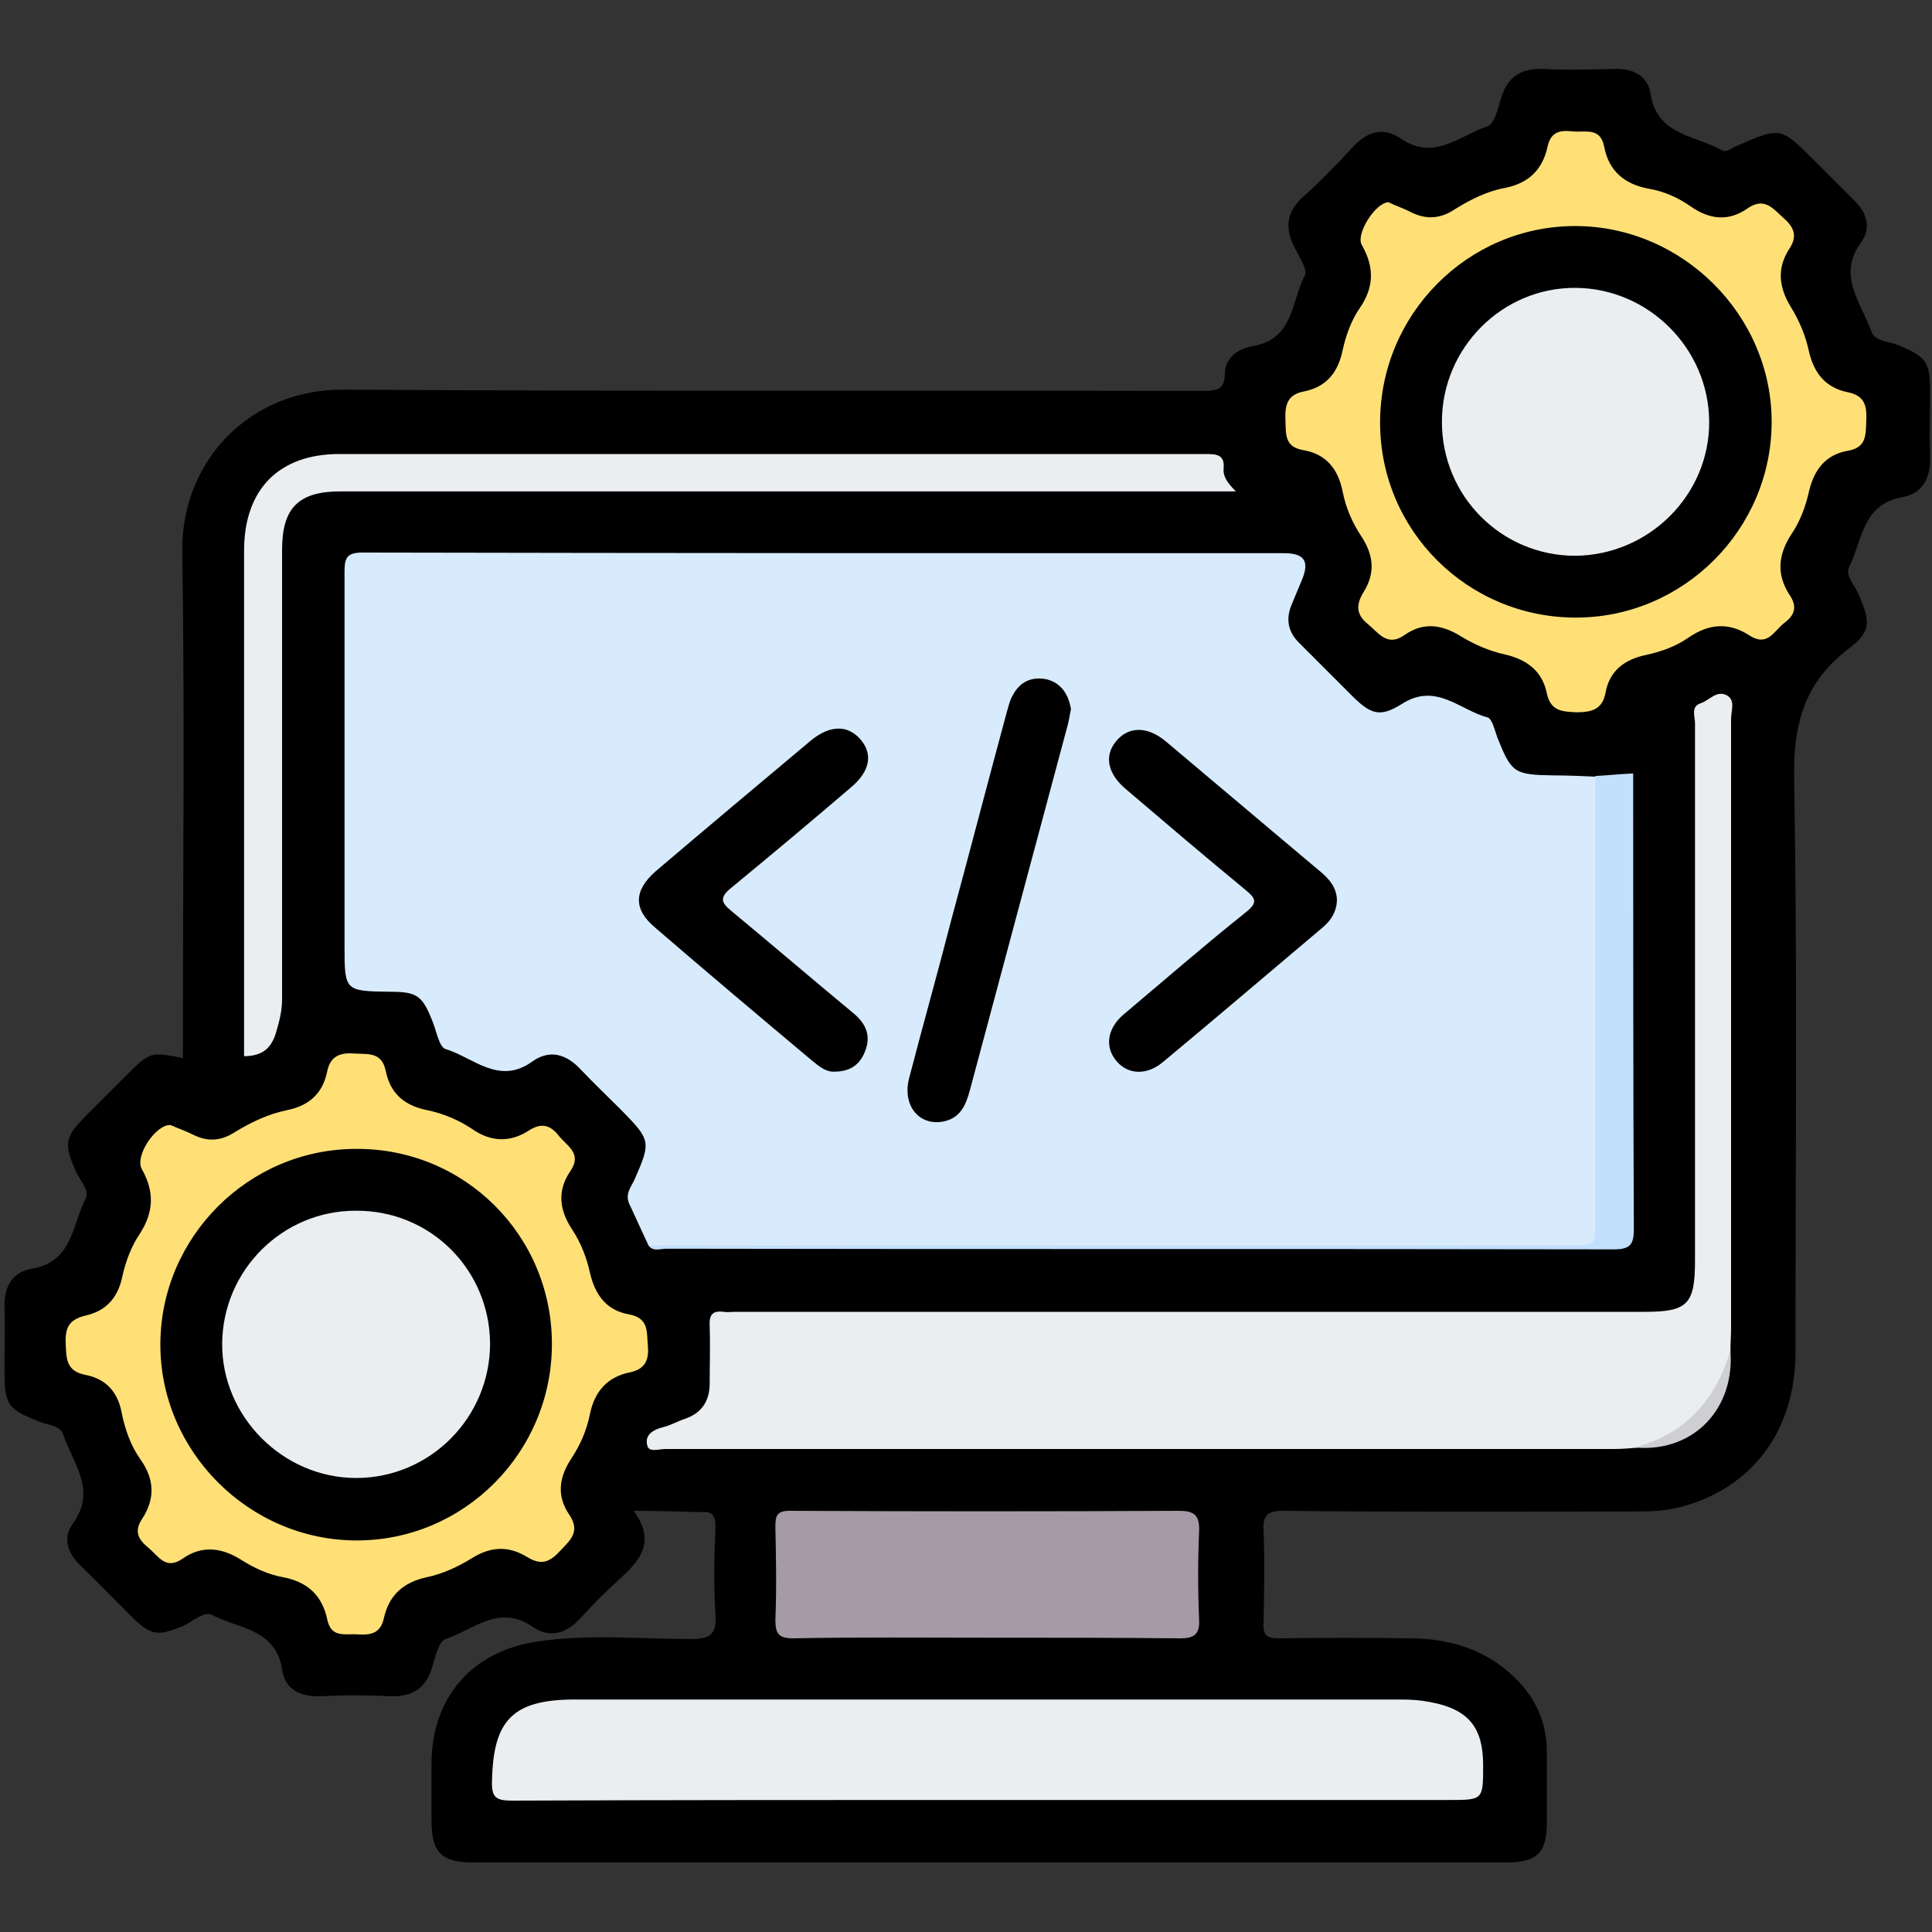 <?xml version="1.0" encoding="utf-8"?>
<!-- Generator: Adobe Illustrator 21.0.2, SVG Export Plug-In . SVG Version: 6.00 Build 0)  -->
<svg version="1.1" id="Layer_1" xmlns="http://www.w3.org/2000/svg" xmlns:xlink="http://www.w3.org/1999/xlink" x="0px" y="0px"
	 viewBox="0 0 300 300" style="enable-background:new 0 0 300 300;" xml:space="preserve">
<rect x="0" y="0" width="300" height="300" fill="#333333" stroke="none"/>
<style type="text/css">
	.st0{fill:#D7EBFD;}
	.st1{fill:#EBEEF0;}
	.st2{fill:#FEE077;}
	.st3{fill:#A69AA6;}
	.st4{fill:#C2E0FD;}
	.st5{fill:#CECED3;}
</style>
<g>
	<path d="M98.4,234.6c3.5,4.8,1,7.7-2.2,10.6c-2.1,1.9-4.1,3.9-6,6c-2.2,2.4-4.7,3.3-7.5,1.4c-5.2-3.6-9.2,0.5-13.5,1.9
		c-1.1,0.4-1.6,2.8-2.1,4.4c-1,3.3-3.1,4.6-6.5,4.5c-3.6-0.2-7.2-0.2-10.8,0c-3.2,0.1-5.6-1.1-6-4.2c-1-6.3-6.8-6.3-10.8-8.4
		c-1.3-0.7-3.1,1-4.6,1.7c-4,1.6-4.9,1.5-8-1.5c-2.6-2.6-5.2-5.3-7.9-7.9c-2-1.9-2.8-4.3-1.2-6.5c3.8-5.2,0-9.4-1.5-13.9
		c-0.5-1.4-2.3-1.4-3.6-1.9c-5-2-5.5-2.6-5.5-7.9c0-3.3,0.1-6.6,0-9.9c-0.1-3.2,1.2-5.5,4.3-6c6.3-1.1,6.2-6.8,8.3-10.9
		c0.7-1.3-1-2.9-1.6-4.4c-1.8-4.1-1.6-5.1,1.5-8.3c2.1-2.1,4.3-4.3,6.4-6.4c3.7-3.7,3.8-3.7,8.8-2.7c0-1.1,0-2.2,0-3.3
		c0-25.1,0.3-50.2-0.1-75.3c-0.2-14,10.4-25.4,25.3-25.2c44.4,0.3,88.7,0.1,133.1,0.2c2.2,0,3.5-0.1,3.5-2.8
		c0.1-2.5,2.2-3.8,4.5-4.2c6.2-1.1,5.8-6.9,7.9-10.9c0.5-1-1-3.1-1.7-4.6c-1.4-2.9-1.1-5.3,1.4-7.6c2.7-2.4,5.2-5,7.7-7.7
		c2.2-2.4,4.7-3.3,7.5-1.4c5.2,3.6,9.2-0.5,13.5-1.9c1.1-0.4,1.6-2.8,2.1-4.4c1-3.3,3.1-4.6,6.5-4.5c3.7,0.2,7.4,0.1,11.1,0
		c2.9-0.1,5.2,1.1,5.6,3.9c1,6.4,6.9,6.4,11,8.7c0.8,0.5,1.7-0.4,2.5-0.7c6.7-2.9,6.7-2.9,11.9,2.3c2.1,2.1,4.1,4.1,6.2,6.2
		c2,1.9,2.7,4.3,1.1,6.5c-3.8,5.2,0,9.4,1.6,13.9c0.5,1.5,2.7,1.5,4.2,2.1c4.3,1.8,4.9,2.6,4.9,7.1c0,3.4-0.1,6.8,0,10.2
		c0.1,3.3-1.1,5.7-4.3,6.3c-6.3,1.1-6.2,6.8-8.3,10.9c-0.6,1.3,1,2.9,1.6,4.4c1.7,4.1,1.9,5.5-1.6,8.2c-7,5.3-8.7,11.9-8.5,20.5
		c0.5,29.6,0.2,59.2,0.2,88.8c0,12.3-6.9,21.3-18.2,24.1c-2.5,0.6-5,0.6-7.5,0.6c-18,0-35.9,0.1-53.9-0.1c-2.4,0-3.1,0.7-3,3
		c0.2,4.8,0.1,9.6,0,14.5c-0.1,1.9,0.6,2.3,2.4,2.3c6.9-0.1,13.9-0.1,20.8,0c5.9,0.1,11.3,1.8,15.6,5.9c3.4,3.2,5.2,7.1,5.2,11.8
		c0,3.6,0,7.2,0,10.8c0,4.8-1.5,6.3-6.3,6.3c-30.3,0-60.6,0-91,0c-23.1,0-46.2,0-69.3,0c-5.1,0-6.6-1.5-6.6-6.6c0-2.9,0-5.8,0-8.7
		c0-10.2,6.2-17.5,16.4-19c7.9-1.2,15.8-0.4,23.8-0.4c3,0,4.1-0.6,3.9-3.8c-0.3-4.5-0.2-9,0-13.5c0-1.7-0.3-2.6-2.3-2.4
		C105.4,234.7,102.2,234.6,98.4,234.6z"/>
	<path class="st0" d="M100.7,193.4c-1-2.2-2-4.3-3-6.5c-0.7-1.6,0.4-2.7,0.9-3.9c2.5-5.7,2.4-6-2-10.5c-2.1-2.1-4.3-4.2-6.4-6.4
		c-2.2-2.4-4.8-3.2-7.5-1.3c-5.2,3.8-9.2-0.6-13.5-1.9c-1-0.3-1.4-2.7-2-4.2c-1.6-4.1-2.4-4.7-6.6-4.7c-7.1-0.1-7.1-0.1-7.1-7.2
		c0-19.4,0-38.8,0-58.1c0-2.1,0.4-2.9,2.8-2.9c47.7,0.1,95.4,0.1,143.1,0.1c3.2,0,4,1.3,2.7,4.3c-0.5,1.2-1,2.4-1.5,3.6
		c-1,2.3-0.6,4.3,1.1,6c2.7,2.7,5.4,5.4,8.1,8.1c3,3,4.4,3.6,7.9,1.4c5.3-3.4,9,1,13.3,2.1c0.7,0.2,1.1,2,1.5,3.1
		c2.2,5.5,2.6,5.8,8.6,5.9c2.2,0,4.4,0.1,6.6,0.2c1,1.2,1,2.6,1,4c0,21.7,0,43.4,0,65c0,4-0.3,4.2-4.3,4.2c-46.8,0-93.5,0-140.3,0
		C102.8,193.7,101.7,194,100.7,193.4z"/>
	<path class="st1" d="M254.2,224.8c-1.2,0.1-2.4,0.2-3.6,0.2c-49.1,0-98.2,0-147.3,0c-1,0-2.6,0.6-2.8-0.6c-0.4-1.6,0.9-2.4,2.5-2.8
		c1.2-0.3,2.2-0.9,3.4-1.3c2.6-0.9,3.8-2.8,3.8-5.5c0-3,0.1-6,0-9c-0.1-1.8,0.6-2.3,2.2-2.1c0.6,0.1,1.2,0,1.8,0
		c47.1,0,94.2,0,141.2,0c6.7,0,7.8-1.2,7.8-8c0-27.8,0-55.6,0-83.4c0-1.1-0.7-2.6,0.9-3.1c1.4-0.5,2.5-2.1,4.1-1.2
		c1.3,0.8,0.6,2.4,0.6,3.6c0,31.5,0,63,0,94.6c0,1.2-0.1,2.4-0.1,3.6C267.4,218.1,262.5,223.1,254.2,224.8z"/>
	<path class="st1" d="M153.3,279.5c-24.6,0-49.2,0-73.8,0.1c-2.5,0-3.2-0.5-3.1-3.1c0.2-9.4,3.2-12.6,12.9-12.6
		c42.8,0,85.5,0,128.3,0c1.5,0,3,0.1,4.5,0.4c5.9,1.1,8.2,3.9,8.2,9.8c0,5.4,0,5.4-5.3,5.4C201.1,279.5,177.2,279.5,153.3,279.5z"/>
	<path class="st2" d="M215.6,31.4c1,0.5,2.2,0.9,3.2,1.4c2.4,1.3,4.7,1.3,7.1-0.3c2.4-1.5,5-2.8,7.7-3.3c3.7-0.7,5.9-2.8,6.7-6.4
		c0.5-2.4,2-2.6,3.9-2.4c2,0.2,4.3-0.7,4.9,2.4c0.7,3.7,3.1,5.8,6.9,6.5c2.4,0.4,4.6,1.4,6.6,2.8c2.9,2,5.8,2.3,8.7,0.3
		c2.7-1.9,4,0,5.7,1.5c1.7,1.5,2.1,2.9,0.8,4.8c-1.9,3-1.6,5.9,0.3,9c1.3,2.1,2.3,4.5,2.8,6.9c0.8,3.4,2.6,5.6,6,6.3
		c2.5,0.5,3,1.9,2.9,4.3c-0.1,2.3,0.1,4.3-2.9,4.8c-3.4,0.6-5.2,2.9-6,6.3c-0.5,2.3-1.4,4.7-2.7,6.6c-2.1,3.2-2.4,6.3-0.3,9.5
		c1.2,1.8,0.8,3.1-0.8,4.3c-1.6,1.2-2.6,3.8-5.4,2c-3.2-2.1-6.3-1.9-9.5,0.3c-2,1.4-4.3,2.2-6.6,2.7c-3.4,0.7-5.7,2.5-6.3,5.9
		c-0.5,2.6-2.2,3-4.5,3c-2.3-0.1-4-0.2-4.6-2.9c-0.7-3.5-3.1-5.3-6.6-6.1c-2.3-0.5-4.6-1.5-6.6-2.7c-3-1.9-5.9-2.4-8.9-0.3
		c-2.7,1.9-4-0.3-5.7-1.7c-1.9-1.5-1.8-3.1-0.7-4.9c1.9-3,1.6-5.8-0.3-8.7c-1.4-2.1-2.4-4.4-2.9-6.9c-0.7-3.6-2.6-5.9-6.1-6.5
		c-3-0.5-2.7-2.5-2.8-4.7c-0.1-2.3,0.3-3.9,2.8-4.4c3.6-0.7,5.4-3,6.1-6.5c0.5-2.2,1.3-4.5,2.6-6.4c2.3-3.3,2.3-6.4,0.4-9.8
		C210.4,36.5,213.5,31.5,215.6,31.4z"/>
	<path class="st2" d="M26.5,174.7c1.1,0.5,2.3,0.9,3.5,1.5c2.2,1.1,4.2,1,6.3-0.3c2.6-1.6,5.3-2.9,8.2-3.5c3.5-0.7,5.6-2.6,6.3-6
		c0.5-2.5,2.1-3,4.4-2.8c2.1,0.1,4.1-0.2,4.7,2.7c0.7,3.5,2.9,5.4,6.5,6.1c2.4,0.5,4.8,1.5,6.9,2.9c3,2.1,6,2.1,8.9,0.2
		c1.9-1.2,3.3-0.8,4.6,0.9c1.3,1.6,3.6,2.7,1.8,5.4c-2.1,3-1.8,6.1,0.3,9.2c1.3,2,2.2,4.3,2.7,6.6c0.8,3.5,2.6,5.9,6.1,6.5
		c3.1,0.6,2.7,2.7,2.9,4.9c0.2,2.3-0.5,3.6-2.8,4.1c-3.5,0.7-5.5,3-6.2,6.5c-0.5,2.5-1.5,4.8-2.9,6.9c-1.9,2.9-2.3,5.8-0.3,8.7
		c1.8,2.7,0.1,4-1.6,5.8c-1.6,1.7-2.9,2-4.9,0.8c-2.9-1.8-5.7-1.7-8.7,0.2c-2.1,1.3-4.5,2.4-6.9,2.9c-3.7,0.8-5.9,2.8-6.7,6.4
		c-0.5,2.3-2,2.6-3.9,2.5c-2-0.2-4.3,0.7-4.9-2.4c-0.8-3.7-3.1-5.8-6.9-6.5c-2.2-0.4-4.4-1.4-6.3-2.6c-3.1-2-6.2-2.4-9.2-0.3
		c-2.7,1.9-3.8-0.4-5.4-1.7c-1.6-1.3-2.2-2.6-0.9-4.5c2-3.1,1.9-6.1-0.3-9.2c-1.5-2.1-2.4-4.7-2.9-7.2c-0.6-3.3-2.5-5.3-5.6-5.9
		c-3.1-0.6-3-2.6-3.1-5c-0.1-2.4,0.6-3.6,3-4.2c3.2-0.7,5.1-2.7,5.8-6.1c0.5-2.3,1.4-4.7,2.7-6.6c2.2-3.4,2.3-6.6,0.3-10.1
		C20.9,179.4,24.3,174.5,26.5,174.7z"/>
	<path class="st1" d="M37.9,164c0-1.6,0-3.2,0-4.8c0-24.6,0-49.2,0-73.7c0-9.5,5.4-15,14.8-15c44.9,0,89.7,0,134.6,0
		c1.8,0,2.9,0.2,2.7,2.3c-0.1,1.1,0.5,2.1,1.9,3.5c-1.8,0-3,0-4.1,0c-44.4,0-88.7,0-133.1,0c-0.6,0-1.2,0-1.8,0
		c-6.6,0-9.1,2.6-9.1,9.1c0,23.3,0,46.6,0,69.8c0,1.7-0.4,3.3-0.9,5C42.2,162.7,40.8,164,37.9,164z"/>
	<path class="st3" d="M153,254.3c-9.9,0-19.9-0.1-29.8,0.1c-2.3,0-2.8-0.7-2.8-2.9c0.2-4.8,0.1-9.6,0-14.4c0-1.7,0.2-2.5,2.2-2.5
		c20.2,0.1,40.3,0.1,60.5,0c2.2,0,3.2,0.6,3.1,3.1c-0.2,4.6-0.2,9.2,0,13.8c0.1,2.3-0.8,2.9-2.9,2.9
		C173.2,254.3,163.1,254.3,153,254.3z"/>
	<path class="st4" d="M100.7,193.4c47.7,0,95.4,0,143.1,0c3.9,0,3.9,0,3.9-3.9c0-23,0-46,0-69c1.9-0.1,3.8-0.3,5.9-0.4
		c0,0.9,0,1.8,0,2.7c0,22.7,0,45.3,0.1,68c0,2.4-0.5,3.2-3.1,3.2c-49-0.1-98.1,0-147.1-0.1C102.5,193.9,101.4,194.4,100.7,193.4z"/>
	<path class="st5" d="M254.2,224.8c0.1-0.1,0.1-0.2,0.2-0.2c7.6-2.2,12.1-7.5,14.3-14.9C269.4,218.7,263.1,225.4,254.2,224.8z"/>
	<path d="M129.6,166.4c-1.3,0.1-2.4-0.8-3.5-1.7c-8.1-6.8-16.3-13.7-24.3-20.6c-3.5-2.9-3.4-5.8,0-8.8c8-6.8,16.1-13.6,24.1-20.3
		c2.9-2.4,5.7-2.5,7.7-0.2c2,2.3,1.5,5-1.5,7.5c-6.2,5.3-12.4,10.5-18.6,15.6c-1.7,1.4-1.6,2.2,0,3.5c6.4,5.3,12.7,10.7,19.1,16
		c1.9,1.6,2.7,3.5,1.7,5.9C133.5,165.4,131.9,166.4,129.6,166.4z"/>
	<path d="M207.6,139.9c-0.1,1.7-0.9,3-2.2,4.1c-8.3,7-16.5,14-24.8,20.9c-2.5,2.1-5.4,2-7.2-0.1c-1.9-2.2-1.5-5.1,1.1-7.3
		c6.3-5.3,12.5-10.7,18.9-15.8c2-1.6,1.6-2.2-0.1-3.6c-6.2-5.1-12.3-10.3-18.4-15.5c-2.9-2.4-3.5-5.2-1.6-7.5c1.9-2.3,4.8-2.4,7.7,0
		c8.1,6.8,16.1,13.6,24.1,20.3C206.5,136.6,207.6,137.9,207.6,139.9z"/>
	<path d="M166.3,110.1c-0.2,1.1-0.4,2.2-0.7,3.2c-5,18.7-10,37.3-15,56c-0.6,2.2-1.4,4.2-3.9,4.8c-3.9,0.9-6.7-2.4-5.5-6.8
		c2.1-8.1,4.4-16.2,6.5-24.4c2.9-10.7,5.7-21.5,8.6-32.2c0.3-1,0.5-2,1-2.8c1.1-2.1,3-2.9,5.3-2.4
		C164.8,106.1,165.9,107.8,166.3,110.1z"/>
	<path d="M214.3,65.6c0-16.8,13.6-30.5,30.3-30.5c16.6,0,30.5,13.8,30.5,30.4c0,16.7-13.7,30.4-30.4,30.4
		C227.9,95.9,214.3,82.4,214.3,65.6z"/>
	<path d="M85.7,208.7c0,16.8-13.6,30.5-30.3,30.5c-16.7,0-30.5-13.8-30.5-30.4c0-16.7,13.7-30.4,30.4-30.4
		C72.1,178.3,85.7,191.8,85.7,208.7z"/>
	<path class="st1" d="M223.9,65.5c0-11.5,9.4-20.9,20.8-20.8c11.3,0.1,20.6,9.4,20.7,20.7c0.1,11.4-9.3,20.8-20.8,20.9
		C233.2,86.3,223.9,77.1,223.9,65.5z"/>
	<path class="st1" d="M76.1,208.6c0,11.5-9.3,20.9-20.8,20.9c-11.4,0-20.9-9.6-20.8-20.9c0.1-11.4,9.4-20.6,20.7-20.6
		C66.8,187.9,76,197.1,76.1,208.6z"/>
</g>
</svg>
